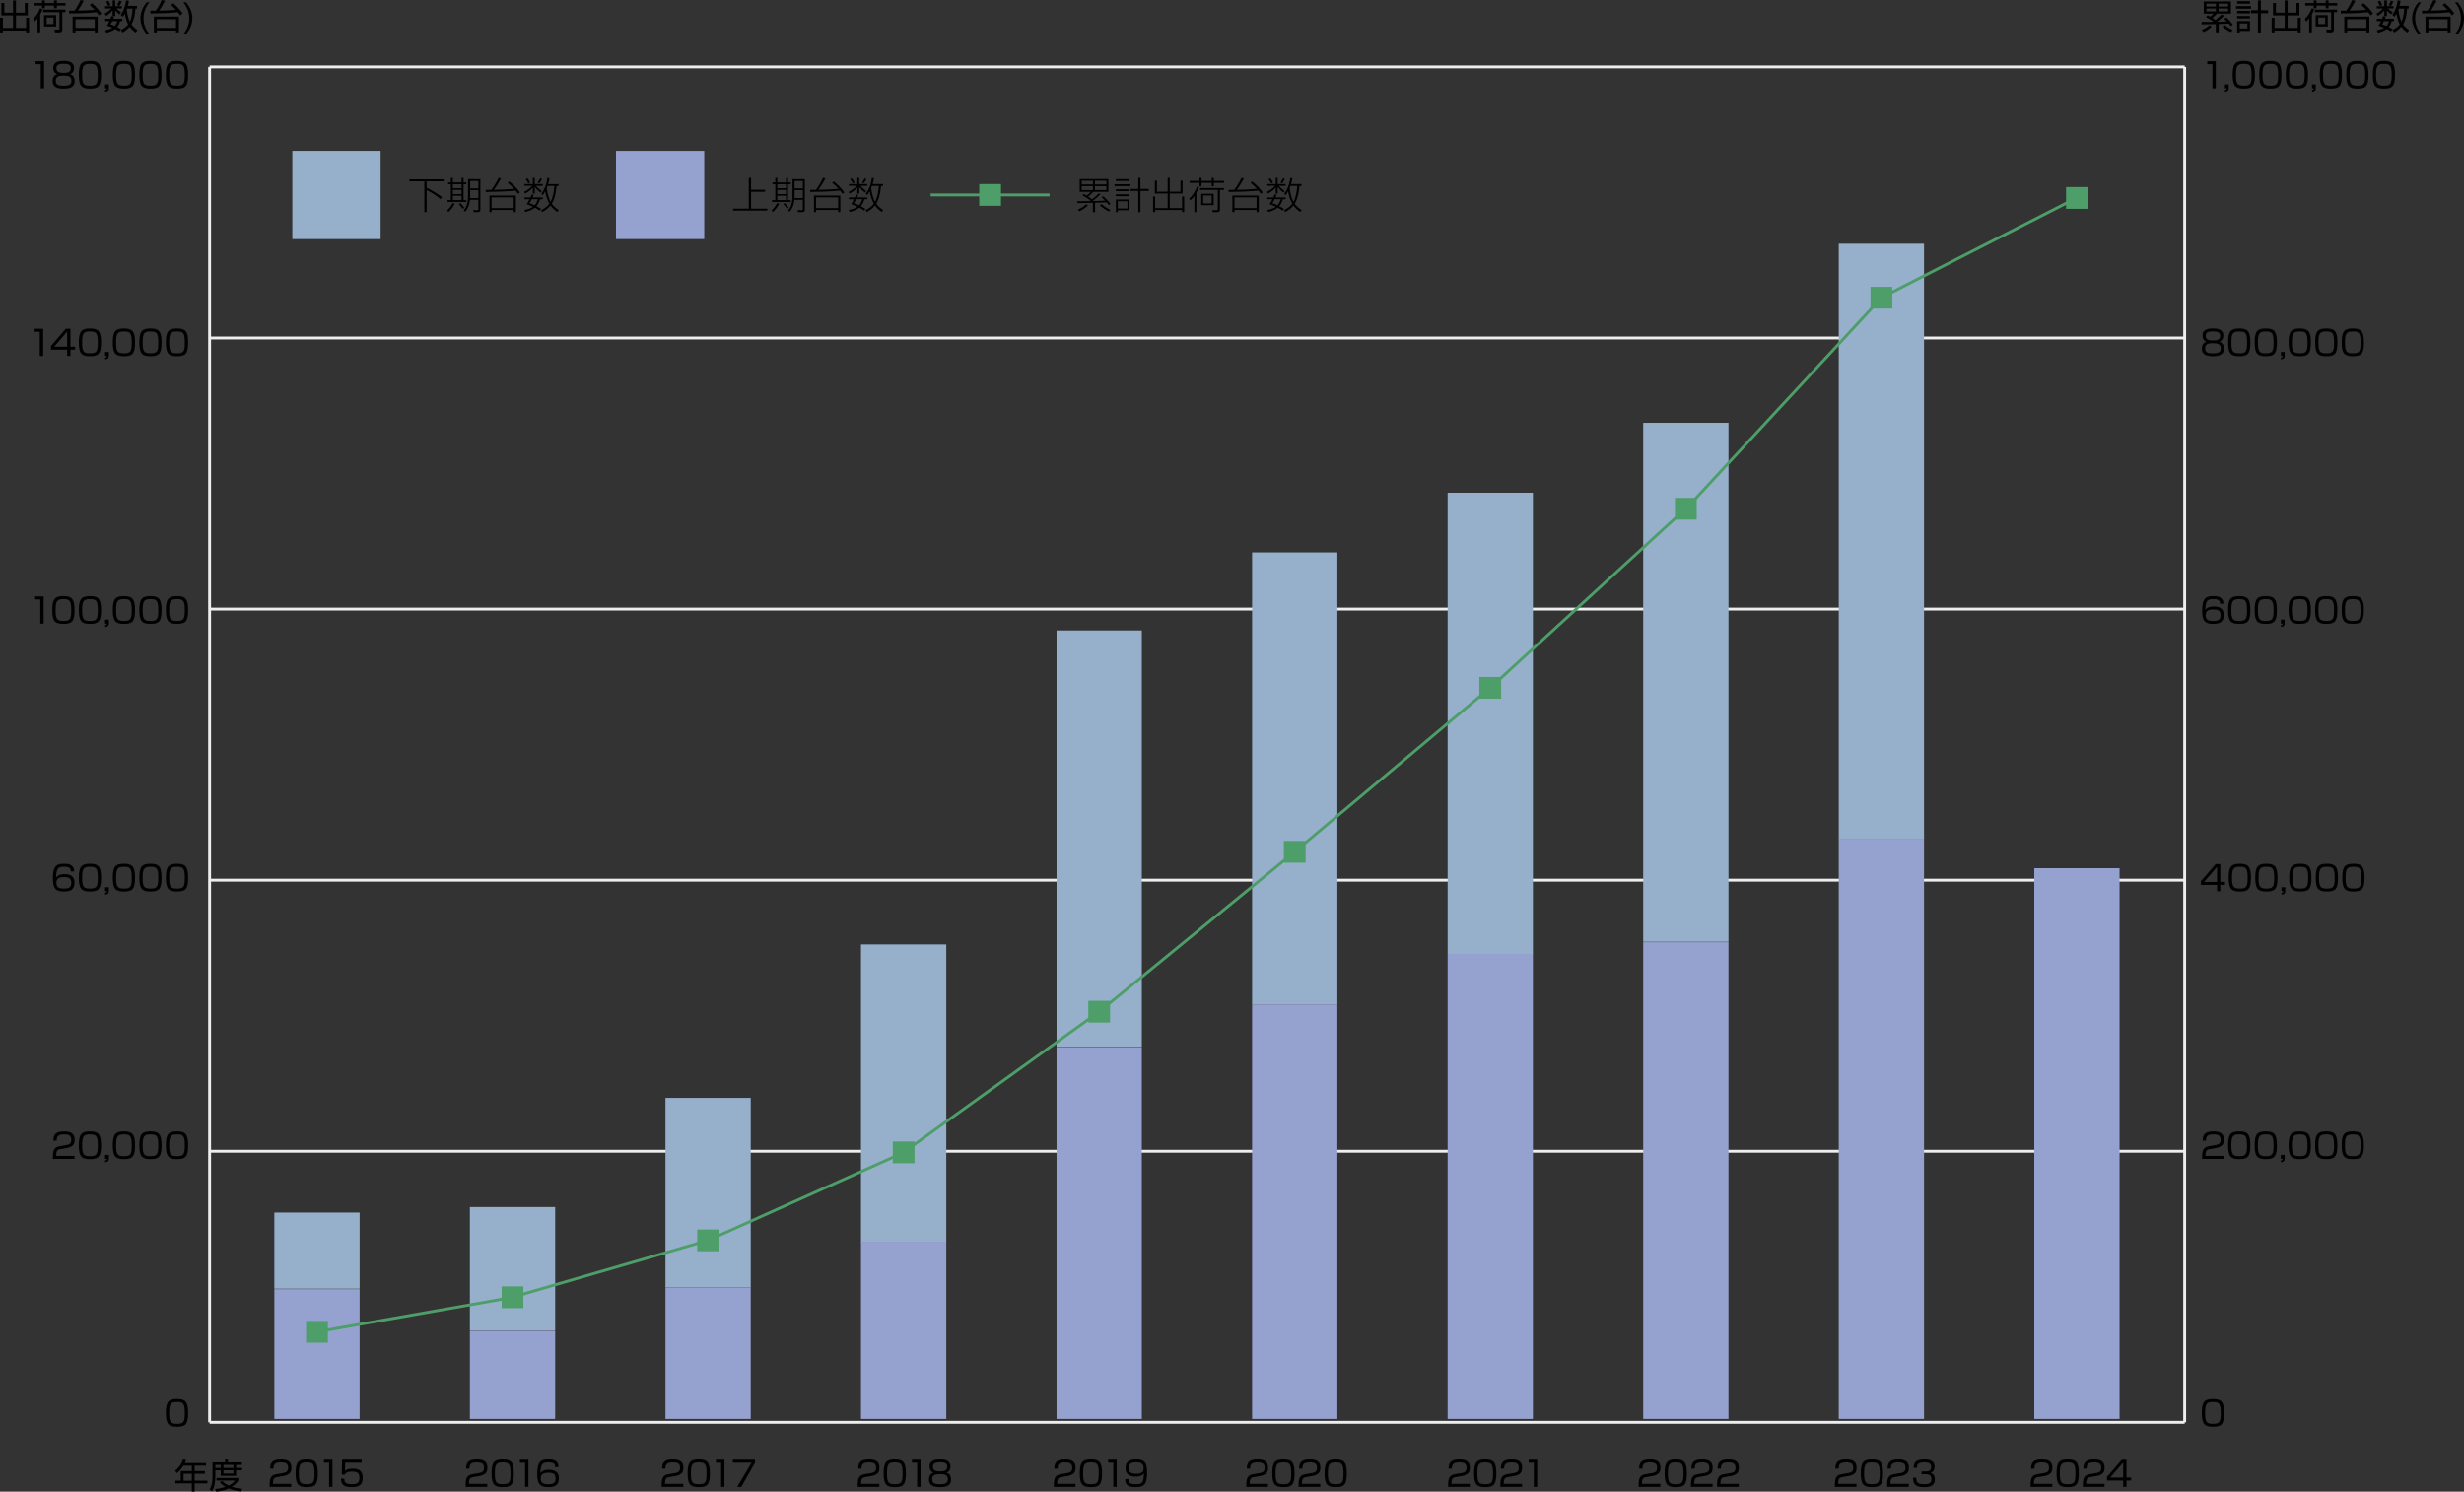 <?xml version="1.0" encoding="UTF-8"?><svg id="_レイヤー_2" xmlns="http://www.w3.org/2000/svg" xmlns:xlink="http://www.w3.org/1999/xlink" viewBox="0 0 856.1 518.35"><rect x="0" y="0" width="856.1" height="518.35" fill="#333333" stroke="none"/><defs><style>.cls-1{fill:none;}.cls-2{fill:#4d9e68;}.cls-3{fill:#95a1ce;}.cls-4{fill:#96b0cc;}.cls-5{fill:#eee;}.cls-6{clip-path:url(#clippath);}</style><clipPath id="clippath"><rect class="cls-1" width="856.1" height="518.35"/></clipPath></defs><g id="_レイヤー_1-2"><rect class="cls-5" x="72.83" y="493.75" width="686.22" height="1"/><rect class="cls-5" x="72.83" y="399.55" width="686.22" height="1"/><rect class="cls-5" x="72.83" y="305.35" width="686.22" height="1"/><rect class="cls-5" x="72.83" y="211.15" width="686.22" height="1"/><rect class="cls-5" x="72.83" y="116.95" width="686.22" height="1"/><rect class="cls-5" x="72.83" y="22.75" width="686.22" height="1"/><polygon points="15.32 21.25 15.32 30.7 14.16 30.7 14.16 22.29 12.36 22.29 12.36 21.25 15.32 21.25"/><g class="cls-6"><path d="M25.96,28.14c0,2.21-1.79,2.65-3.84,2.65-2.23,0-3.85-.54-3.85-2.66,0-.24,0-1.92,1.57-2.38-.96-.33-1.35-1.24-1.35-2.1,0-2.4,2.34-2.51,3.63-2.51s3.62.13,3.62,2.51c0,.86-.4,1.77-1.36,2.1,1.54.44,1.57,2.04,1.57,2.39M24.83,28.02c0-1.42-.97-1.75-2.71-1.75-1.97,0-2.72.44-2.72,1.78,0,1.26.64,1.73,2.72,1.73s2.71-.53,2.71-1.75M19.61,23.74c0,1.52,1.5,1.58,2.58,1.58,1.43,0,2.42-.31,2.42-1.63,0-1.02-.56-1.53-2.49-1.53-2.14,0-2.51.65-2.51,1.58"/><path d="M31.26,21.15c2.89,0,3.86.91,3.86,4.88s-.96,4.76-3.86,4.76-3.87-.89-3.87-4.82,1-4.82,3.87-4.82M28.54,26c0,3.23.53,3.77,2.77,3.77s2.66-.65,2.66-3.73c0-3.36-.56-3.85-2.72-3.85s-2.71.61-2.71,3.81"/><path d="M37.82,29.31v1.4c0,.31-.02,1.08-1.31,1.15v-.6c.55-.05.62-.18.62-.56h-.62v-1.39h1.31Z"/><path d="M43.06,21.15c2.89,0,3.86.91,3.86,4.88s-.96,4.76-3.86,4.76-3.87-.89-3.87-4.82.99-4.82,3.87-4.82M40.34,26c0,3.23.53,3.77,2.77,3.77s2.66-.65,2.66-3.73c0-3.36-.56-3.85-2.72-3.85s-2.71.61-2.71,3.81"/><path d="M52.28,21.15c2.89,0,3.86.91,3.86,4.88s-.96,4.76-3.86,4.76-3.87-.89-3.87-4.82.99-4.82,3.87-4.82M49.56,26c0,3.23.53,3.77,2.77,3.77s2.66-.65,2.66-3.73c0-3.36-.56-3.85-2.72-3.85s-2.71.61-2.71,3.81"/><path d="M61.5,21.15c2.89,0,3.86.91,3.86,4.88s-.96,4.76-3.86,4.76-3.87-.89-3.87-4.82.99-4.82,3.87-4.82M58.78,26c0,3.23.53,3.77,2.77,3.77s2.66-.65,2.66-3.73c0-3.36-.56-3.85-2.72-3.85s-2.71.61-2.71,3.81"/><polygon points="14.99 114.25 14.99 123.7 13.82 123.7 13.82 115.29 12.02 115.29 12.02 114.25 14.99 114.25"/><path d="M24.48,114.25v6.21h1.63v1.03h-1.63v2.21h-1.14v-2.21h-5.62v-1.28l5.16-5.96h1.61ZM23.34,115.23l-4.5,5.23h4.5v-5.23Z"/><path d="M31.26,114.15c2.89,0,3.86.91,3.86,4.88s-.96,4.76-3.86,4.76-3.87-.89-3.87-4.82,1-4.82,3.87-4.82M28.54,119c0,3.23.53,3.77,2.77,3.77s2.66-.65,2.66-3.73c0-3.36-.56-3.85-2.72-3.85s-2.71.61-2.71,3.81"/><path d="M37.82,122.31v1.4c0,.31-.02,1.08-1.31,1.15v-.6c.55-.05.62-.18.62-.56h-.62v-1.39h1.31Z"/><path d="M43.06,114.15c2.89,0,3.86.91,3.86,4.88s-.96,4.76-3.86,4.76-3.87-.89-3.87-4.82.99-4.82,3.87-4.82M40.34,119c0,3.23.53,3.77,2.77,3.77s2.66-.65,2.66-3.73c0-3.36-.56-3.85-2.72-3.85s-2.71.61-2.71,3.81"/><path d="M52.28,114.15c2.89,0,3.86.91,3.86,4.88s-.96,4.76-3.86,4.76-3.87-.89-3.87-4.82.99-4.82,3.87-4.82M49.56,119c0,3.23.53,3.77,2.77,3.77s2.66-.65,2.66-3.73c0-3.36-.56-3.85-2.72-3.85s-2.71.61-2.71,3.81"/><path d="M61.5,114.15c2.89,0,3.86.91,3.86,4.88s-.96,4.76-3.86,4.76-3.87-.89-3.87-4.82.99-4.82,3.87-4.82M58.78,119c0,3.23.53,3.77,2.77,3.77s2.66-.65,2.66-3.73c0-3.36-.56-3.85-2.72-3.85s-2.71.61-2.71,3.81"/><polygon points="15.17 207.25 15.17 216.7 14 216.7 14 208.29 12.21 208.29 12.21 207.25 15.17 207.25"/><path d="M22.04,207.15c2.89,0,3.86.91,3.86,4.88s-.96,4.76-3.86,4.76-3.87-.89-3.87-4.82,1-4.82,3.87-4.82M19.32,212c0,3.23.53,3.77,2.77,3.77s2.66-.65,2.66-3.73c0-3.36-.56-3.85-2.72-3.85s-2.71.61-2.71,3.81"/><path d="M31.26,207.15c2.89,0,3.86.91,3.86,4.88s-.96,4.76-3.86,4.76-3.87-.89-3.87-4.82,1-4.82,3.87-4.82M28.54,212c0,3.23.53,3.77,2.77,3.77s2.66-.65,2.66-3.73c0-3.36-.56-3.85-2.72-3.85s-2.71.61-2.71,3.81"/><path d="M37.82,215.31v1.4c0,.31-.02,1.08-1.31,1.15v-.6c.55-.05.62-.18.62-.56h-.62v-1.39h1.31Z"/><path d="M43.06,207.15c2.89,0,3.86.91,3.86,4.88s-.96,4.76-3.86,4.76-3.87-.89-3.87-4.82.99-4.82,3.87-4.82M40.34,212c0,3.23.53,3.77,2.77,3.77s2.66-.65,2.66-3.73c0-3.36-.56-3.85-2.72-3.85s-2.71.61-2.71,3.81"/><path d="M52.28,207.15c2.89,0,3.86.91,3.86,4.88s-.96,4.76-3.86,4.76-3.87-.89-3.87-4.82.99-4.82,3.87-4.82M49.56,212c0,3.23.53,3.77,2.77,3.77s2.66-.65,2.66-3.73c0-3.36-.56-3.85-2.72-3.85s-2.71.61-2.71,3.81"/><path d="M61.5,207.15c2.89,0,3.86.91,3.86,4.88s-.96,4.76-3.86,4.76-3.87-.89-3.87-4.82.99-4.82,3.87-4.82M58.78,212c0,3.23.53,3.77,2.77,3.77s2.66-.65,2.66-3.73c0-3.36-.56-3.85-2.72-3.85s-2.71.61-2.71,3.81"/><path d="M24.61,302.81c.01-.86-.25-1.63-2.34-1.63-.65,0-1.76.04-2.22.78-.42.68-.55,1.92-.54,2.94.78-1.11,2.33-1.14,2.9-1.14,1.67,0,3.49.44,3.49,2.95,0,2.78-1.98,3.08-3.68,3.08-2.91,0-3.85-1.04-3.85-4.69,0-4.51,1.6-4.95,3.93-4.95.94,0,3.49,0,3.45,2.66h-1.15ZM19.6,306.87c0,1.76,1.49,1.91,2.57,1.91,2.02,0,2.6-.55,2.6-2.08,0-1.75-1.25-1.93-2.59-1.93-2.43,0-2.58,1.21-2.58,2.1"/><path d="M31.26,300.15c2.89,0,3.86.91,3.86,4.88s-.96,4.76-3.86,4.76-3.87-.89-3.87-4.82,1-4.82,3.87-4.82M28.54,305c0,3.23.53,3.77,2.77,3.77s2.66-.65,2.66-3.73c0-3.36-.56-3.85-2.72-3.85s-2.71.61-2.71,3.81"/><path d="M37.82,308.31v1.4c0,.31-.02,1.08-1.31,1.15v-.6c.55-.05.62-.18.62-.56h-.62v-1.39h1.31Z"/><path d="M43.06,300.15c2.89,0,3.86.91,3.86,4.88s-.96,4.76-3.86,4.76-3.87-.89-3.87-4.82.99-4.82,3.87-4.82M40.34,305c0,3.23.53,3.77,2.77,3.77s2.66-.65,2.66-3.73c0-3.36-.56-3.85-2.72-3.85s-2.71.61-2.71,3.81"/><path d="M52.28,300.15c2.89,0,3.86.91,3.86,4.88s-.96,4.76-3.86,4.76-3.87-.89-3.87-4.82.99-4.82,3.87-4.82M49.56,305c0,3.23.53,3.77,2.77,3.77s2.66-.65,2.66-3.73c0-3.36-.56-3.85-2.72-3.85s-2.71.61-2.71,3.81"/><path d="M61.5,300.15c2.89,0,3.86.91,3.86,4.88s-.96,4.76-3.86,4.76-3.87-.89-3.87-4.82.99-4.82,3.87-4.82M58.78,305c0,3.23.53,3.77,2.77,3.77s2.66-.65,2.66-3.73c0-3.36-.56-3.85-2.72-3.85s-2.71.61-2.71,3.81"/><path d="M21.2,399.26c-.9.16-1.66.32-1.66,2.12v.28h6.36v1.04h-7.52v-.68c0-2.57.59-3.42,2.46-3.74l2.16-.37c1.12-.19,1.77-.55,1.77-1.82s-.55-1.89-2.42-1.89c-2.09,0-2.65.58-2.66,2.17h-1.15c.02-2.33,1.06-3.2,3.71-3.2,1.52,0,3.68.17,3.68,2.88,0,.46-.06,1.42-.6,1.92-.44.42-1.16.79-1.99.94l-2.13.37Z"/><path d="M31.26,393.15c2.89,0,3.86.91,3.86,4.88s-.96,4.76-3.86,4.76-3.87-.89-3.87-4.82,1-4.82,3.87-4.82M28.54,398c0,3.23.53,3.77,2.77,3.77s2.66-.65,2.66-3.73c0-3.36-.56-3.85-2.72-3.85s-2.71.61-2.71,3.81"/><path d="M37.82,401.31v1.4c0,.31-.02,1.08-1.31,1.15v-.6c.55-.05.62-.18.62-.56h-.62v-1.39h1.31Z"/><path d="M43.06,393.15c2.89,0,3.86.91,3.86,4.88s-.96,4.76-3.86,4.76-3.87-.89-3.87-4.82.99-4.82,3.87-4.82M40.34,398c0,3.23.53,3.77,2.77,3.77s2.66-.65,2.66-3.73c0-3.36-.56-3.85-2.72-3.85s-2.71.61-2.71,3.81"/><path d="M52.28,393.15c2.89,0,3.86.91,3.86,4.88s-.96,4.76-3.86,4.76-3.87-.89-3.87-4.82.99-4.82,3.87-4.82M49.56,398c0,3.23.53,3.77,2.77,3.77s2.66-.65,2.66-3.73c0-3.36-.56-3.85-2.72-3.85s-2.71.61-2.71,3.81"/><path d="M61.5,393.15c2.89,0,3.86.91,3.86,4.88s-.96,4.76-3.86,4.76-3.87-.89-3.87-4.82.99-4.82,3.87-4.82M58.78,398c0,3.23.53,3.77,2.77,3.77s2.66-.65,2.66-3.73c0-3.36-.56-3.85-2.72-3.85s-2.71.61-2.71,3.81"/><path d="M61.5,486.15c2.89,0,3.86.91,3.86,4.88s-.96,4.76-3.86,4.76-3.87-.89-3.87-4.82.99-4.82,3.87-4.82M58.78,491c0,3.23.53,3.77,2.77,3.77s2.66-.65,2.66-3.73c0-3.36-.56-3.85-2.72-3.85s-2.71.61-2.71,3.81"/><polygon points="769.86 21.25 769.86 30.7 768.7 30.7 768.7 22.29 766.9 22.29 766.9 21.25 769.86 21.25"/><path d="M774.36,29.31v1.4c0,.31-.02,1.08-1.31,1.15v-.6c.55-.05.62-.18.62-.56h-.62v-1.39h1.31Z"/><path d="M779.6,21.15c2.89,0,3.86.91,3.86,4.88s-.96,4.76-3.86,4.76-3.87-.89-3.87-4.82.99-4.82,3.87-4.82M776.88,26c0,3.23.53,3.77,2.77,3.77s2.66-.65,2.66-3.73c0-3.36-.56-3.85-2.72-3.85s-2.71.61-2.71,3.81"/><path d="M788.82,21.15c2.89,0,3.86.91,3.86,4.88s-.96,4.76-3.86,4.76-3.87-.89-3.87-4.82.99-4.82,3.87-4.82M786.1,26c0,3.23.53,3.77,2.77,3.77s2.66-.65,2.66-3.73c0-3.36-.56-3.85-2.72-3.85s-2.71.61-2.71,3.81"/><path d="M798.04,21.15c2.89,0,3.86.91,3.86,4.88s-.96,4.76-3.86,4.76-3.87-.89-3.87-4.82.99-4.82,3.87-4.82M795.32,26c0,3.23.53,3.77,2.77,3.77s2.66-.65,2.66-3.73c0-3.36-.56-3.85-2.72-3.85s-2.71.61-2.71,3.81"/><path d="M804.6,29.31v1.4c0,.31-.02,1.08-1.31,1.15v-.6c.55-.05.62-.18.62-.56h-.62v-1.39h1.31Z"/><path d="M809.84,21.15c2.89,0,3.86.91,3.86,4.88s-.96,4.76-3.86,4.76-3.87-.89-3.87-4.82.99-4.82,3.87-4.82M807.12,26c0,3.23.53,3.77,2.77,3.77s2.66-.65,2.66-3.73c0-3.36-.56-3.85-2.72-3.85s-2.71.61-2.71,3.81"/><path d="M819.06,21.15c2.89,0,3.86.91,3.86,4.88s-.96,4.76-3.86,4.76-3.87-.89-3.87-4.82.99-4.82,3.87-4.82M816.34,26c0,3.23.53,3.77,2.77,3.77s2.66-.65,2.66-3.73c0-3.36-.56-3.85-2.72-3.85s-2.71.61-2.71,3.81"/><path d="M828.28,21.15c2.89,0,3.86.91,3.86,4.88s-.96,4.76-3.86,4.76-3.87-.89-3.87-4.82.99-4.82,3.87-4.82M825.55,26c0,3.23.53,3.77,2.77,3.77s2.66-.65,2.66-3.73c0-3.36-.56-3.85-2.72-3.85s-2.71.61-2.71,3.81"/><path d="M772.71,121.14c0,2.21-1.79,2.65-3.84,2.65-2.23,0-3.85-.54-3.85-2.66,0-.24,0-1.92,1.57-2.38-.96-.33-1.35-1.24-1.35-2.1,0-2.4,2.34-2.51,3.63-2.51s3.62.13,3.62,2.51c0,.86-.4,1.77-1.36,2.1,1.54.44,1.57,2.04,1.57,2.39M771.59,121.02c0-1.42-.97-1.75-2.71-1.75-1.97,0-2.72.44-2.72,1.78,0,1.26.64,1.73,2.72,1.73s2.71-.53,2.71-1.75M766.37,116.74c0,1.52,1.5,1.58,2.58,1.58,1.43,0,2.42-.31,2.42-1.63,0-1.02-.56-1.53-2.49-1.53-2.14,0-2.51.65-2.51,1.58"/><path d="M778.02,114.15c2.89,0,3.86.91,3.86,4.88s-.96,4.76-3.86,4.76-3.87-.89-3.87-4.82.99-4.82,3.87-4.82M775.3,119c0,3.23.53,3.77,2.77,3.77s2.66-.65,2.66-3.73c0-3.36-.56-3.85-2.72-3.85s-2.71.61-2.71,3.81"/><path d="M787.24,114.15c2.89,0,3.86.91,3.86,4.88s-.96,4.76-3.86,4.76-3.87-.89-3.87-4.82.99-4.82,3.87-4.82M784.51,119c0,3.23.53,3.77,2.77,3.77s2.66-.65,2.66-3.73c0-3.36-.56-3.85-2.72-3.85s-2.71.61-2.71,3.81"/><path d="M793.8,122.31v1.4c0,.31-.02,1.08-1.31,1.15v-.6c.55-.05.62-.18.62-.56h-.62v-1.39h1.31Z"/><path d="M799.04,114.15c2.89,0,3.86.91,3.86,4.88s-.96,4.76-3.86,4.76-3.87-.89-3.87-4.82.99-4.82,3.87-4.82M796.31,119c0,3.23.53,3.77,2.77,3.77s2.66-.65,2.66-3.73c0-3.36-.56-3.85-2.72-3.85s-2.71.61-2.71,3.81"/><path d="M808.26,114.15c2.89,0,3.86.91,3.86,4.88s-.96,4.76-3.86,4.76-3.87-.89-3.87-4.82.99-4.82,3.87-4.82M805.53,119c0,3.23.53,3.77,2.77,3.77s2.66-.65,2.66-3.73c0-3.36-.56-3.85-2.72-3.85s-2.71.61-2.71,3.81"/><path d="M817.48,114.15c2.89,0,3.86.91,3.86,4.88s-.96,4.76-3.86,4.76-3.87-.89-3.87-4.82.99-4.82,3.87-4.82M814.75,119c0,3.23.53,3.77,2.77,3.77s2.66-.65,2.66-3.73c0-3.36-.56-3.85-2.72-3.85s-2.71.61-2.71,3.81"/><path d="M771.36,209.81c.01-.86-.25-1.63-2.34-1.63-.65,0-1.76.04-2.22.78-.42.68-.55,1.92-.54,2.94.78-1.11,2.33-1.14,2.9-1.14,1.67,0,3.49.44,3.49,2.95,0,2.78-1.98,3.08-3.68,3.08-2.91,0-3.85-1.04-3.85-4.69,0-4.51,1.6-4.95,3.93-4.95.94,0,3.49,0,3.45,2.66h-1.15ZM766.34,213.87c0,1.76,1.49,1.91,2.57,1.91,2.02,0,2.6-.55,2.6-2.08,0-1.75-1.25-1.93-2.59-1.93-2.43,0-2.58,1.21-2.58,2.1"/><path d="M778.01,207.15c2.89,0,3.86.91,3.86,4.88s-.96,4.76-3.86,4.76-3.87-.89-3.87-4.82.99-4.82,3.87-4.82M775.28,212c0,3.23.53,3.77,2.77,3.77s2.66-.65,2.66-3.73c0-3.36-.56-3.85-2.72-3.85s-2.71.61-2.71,3.81"/><path d="M787.23,207.15c2.89,0,3.86.91,3.86,4.88s-.96,4.76-3.86,4.76-3.87-.89-3.87-4.82.99-4.82,3.87-4.82M784.5,212c0,3.23.53,3.77,2.77,3.77s2.66-.65,2.66-3.73c0-3.36-.56-3.85-2.72-3.85s-2.71.61-2.71,3.81"/><path d="M793.78,215.31v1.4c0,.31-.02,1.08-1.31,1.15v-.6c.55-.05.62-.18.62-.56h-.62v-1.39h1.31Z"/><path d="M799.03,207.15c2.89,0,3.86.91,3.86,4.88s-.96,4.76-3.86,4.76-3.87-.89-3.87-4.82.99-4.82,3.87-4.82M796.3,212c0,3.23.53,3.77,2.77,3.77s2.66-.65,2.66-3.73c0-3.36-.56-3.85-2.72-3.85s-2.71.61-2.71,3.81"/><path d="M808.24,207.15c2.89,0,3.86.91,3.86,4.88s-.96,4.76-3.86,4.76-3.87-.89-3.87-4.82.99-4.82,3.87-4.82M805.52,212c0,3.23.53,3.77,2.77,3.77s2.66-.65,2.66-3.73c0-3.36-.56-3.85-2.72-3.85s-2.71.61-2.71,3.81"/><path d="M817.46,207.15c2.89,0,3.86.91,3.86,4.88s-.96,4.76-3.86,4.76-3.87-.89-3.87-4.82.99-4.82,3.87-4.82M814.74,212c0,3.23.53,3.77,2.77,3.77s2.66-.65,2.66-3.73c0-3.36-.56-3.85-2.72-3.85s-2.71.61-2.71,3.81"/><path d="M771.44,300.25v6.21h1.63v1.03h-1.63v2.21h-1.14v-2.21h-5.62v-1.28l5.16-5.96h1.61ZM770.3,301.23l-4.5,5.23h4.5v-5.23Z"/><path d="M778.22,300.15c2.89,0,3.86.91,3.86,4.88s-.96,4.76-3.86,4.76-3.87-.89-3.87-4.82.99-4.82,3.87-4.82M775.5,305c0,3.23.53,3.77,2.77,3.77s2.66-.65,2.66-3.73c0-3.36-.56-3.85-2.72-3.85s-2.71.61-2.71,3.81"/><path d="M787.44,300.15c2.89,0,3.86.91,3.86,4.88s-.96,4.76-3.86,4.76-3.87-.89-3.87-4.82.99-4.82,3.87-4.82M784.72,305c0,3.23.53,3.77,2.77,3.77s2.66-.65,2.66-3.73c0-3.36-.56-3.85-2.72-3.85s-2.71.61-2.71,3.81"/><path d="M794,308.31v1.4c0,.31-.02,1.08-1.31,1.15v-.6c.55-.05.62-.18.62-.56h-.62v-1.39h1.31Z"/><path d="M799.24,300.15c2.89,0,3.86.91,3.86,4.88s-.96,4.76-3.86,4.76-3.87-.89-3.87-4.82.99-4.82,3.87-4.82M796.52,305c0,3.23.53,3.77,2.77,3.77s2.66-.65,2.66-3.73c0-3.36-.56-3.85-2.72-3.85s-2.71.61-2.71,3.81"/><path d="M808.46,300.15c2.89,0,3.86.91,3.86,4.88s-.96,4.76-3.86,4.76-3.87-.89-3.87-4.82.99-4.82,3.87-4.82M805.74,305c0,3.23.53,3.77,2.77,3.77s2.66-.65,2.66-3.73c0-3.36-.56-3.85-2.72-3.85s-2.71.61-2.71,3.81"/><path d="M817.68,300.15c2.89,0,3.86.91,3.86,4.88s-.96,4.76-3.86,4.76-3.87-.89-3.87-4.82.99-4.82,3.87-4.82M814.96,305c0,3.23.53,3.77,2.77,3.77s2.66-.65,2.66-3.73c0-3.36-.56-3.85-2.72-3.85s-2.71.61-2.71,3.81"/><path d="M767.94,399.26c-.9.16-1.66.32-1.66,2.12v.28h6.36v1.04h-7.52v-.68c0-2.57.59-3.42,2.46-3.74l2.16-.37c1.11-.19,1.78-.55,1.78-1.82s-.55-1.89-2.42-1.89c-2.09,0-2.65.58-2.66,2.17h-1.15c.02-2.33,1.06-3.2,3.71-3.2,1.52,0,3.68.17,3.68,2.88,0,.46-.06,1.42-.6,1.92-.44.42-1.16.79-1.99.94l-2.13.37Z"/><path d="M778.01,393.15c2.89,0,3.86.91,3.86,4.88s-.96,4.76-3.86,4.76-3.87-.89-3.87-4.82.99-4.82,3.87-4.82M775.28,398c0,3.23.53,3.77,2.77,3.77s2.66-.65,2.66-3.73c0-3.36-.56-3.85-2.72-3.85s-2.71.61-2.71,3.81"/><path d="M787.23,393.15c2.89,0,3.86.91,3.86,4.88s-.96,4.76-3.86,4.76-3.87-.89-3.87-4.82.99-4.82,3.87-4.82M784.5,398c0,3.23.53,3.77,2.77,3.77s2.66-.65,2.66-3.73c0-3.36-.56-3.85-2.72-3.85s-2.71.61-2.71,3.81"/><path d="M793.78,401.31v1.4c0,.31-.02,1.08-1.31,1.15v-.6c.55-.05.62-.18.62-.56h-.62v-1.39h1.31Z"/><path d="M799.03,393.15c2.89,0,3.86.91,3.86,4.88s-.96,4.76-3.86,4.76-3.87-.89-3.87-4.82.99-4.82,3.87-4.82M796.3,398c0,3.23.53,3.77,2.77,3.77s2.66-.65,2.66-3.73c0-3.36-.56-3.85-2.72-3.85s-2.71.61-2.71,3.81"/><path d="M808.24,393.15c2.89,0,3.86.91,3.86,4.88s-.96,4.76-3.86,4.76-3.87-.89-3.87-4.82.99-4.82,3.87-4.82M805.52,398c0,3.23.53,3.77,2.77,3.77s2.66-.65,2.66-3.73c0-3.36-.56-3.85-2.72-3.85s-2.71.61-2.71,3.81"/><path d="M817.46,393.15c2.89,0,3.86.91,3.86,4.88s-.96,4.76-3.86,4.76-3.87-.89-3.87-4.82.99-4.82,3.87-4.82M814.74,398c0,3.23.53,3.77,2.77,3.77s2.66-.65,2.66-3.73c0-3.36-.56-3.85-2.72-3.85s-2.71.61-2.71,3.81"/><path d="M768.88,486.15c2.89,0,3.86.91,3.86,4.88s-.96,4.76-3.86,4.76-3.87-.89-3.87-4.82.99-4.82,3.87-4.82M766.15,491c0,3.23.53,3.77,2.77,3.77s2.66-.65,2.66-3.73c0-3.36-.56-3.85-2.72-3.85s-2.71.61-2.71,3.81"/><path d="M154.17,62.33v.69h-5.95v2.24c1.51.66,3.87,2.12,5.36,3.24l-.49.75c-1.35-1.22-3.47-2.56-4.86-3.21v7.68h-.79v-10.7h-5.16v-.69h11.91Z"/><path d="M155.34,73.16c.7-.68,1.4-1.46,2-2.67l.6.35c-.52,1.07-1.16,1.92-2.11,2.83l-.49-.52ZM157.34,61.81v1.59h3.03v-1.59h.69v1.59h.96v.62h-.96v5.53h.96v.62h-6.53v-.62h1.16v-5.53h-.96v-.62h.96v-1.59h.69ZM160.37,64.02h-3.03v1.4h3.03v-1.4ZM160.37,66.01h-3.03v1.44h3.03v-1.44ZM160.37,68.02h-3.03v1.52h3.03v-1.52ZM160.77,72.6c-.38-.58-.73-1.04-1.33-1.65l.51-.4c.46.46.87.92,1.33,1.6l-.51.46ZM163.29,69.46c-.15,1.52-.66,3.08-1.69,4.13l-.51-.47c.43-.49,1.53-1.74,1.53-5.01v-5.86h4.28v10.63c0,.55-.16.83-.93.83h-1.39l-.18-.73,1.48.08c.25.01.32-.01.32-.38v-3.24h-2.91ZM166.21,66.1h-2.86v1.86c0,.27,0,.51-.01.87h2.87v-2.73ZM166.21,62.89h-2.86v2.59h2.86v-2.59Z"/><path d="M176.96,63.05c1.7,1.39,2.46,2.22,3.67,3.8l-.65.51c-.46-.67-.68-.93-.83-1.13-2.48.31-8.1.48-10.35.48l-.08-.71c.05,0,1.83-.01,2.01-.01.74-.94,1.95-2.95,2.48-4.17l.86.17c-.77,1.52-1.95,3.27-2.47,3.99,2.34-.03,4.68-.13,7.01-.35-.68-.77-1.43-1.44-2.21-2.09l.56-.47ZM179.23,73.72h-.75v-.75h-7.68v.75h-.73v-5.75h9.17v5.75ZM178.48,68.61h-7.68v3.72h7.68v-3.72Z"/><path d="M182.2,64.58v-.61h2.94v-2.16h.66v2.16h2.77v.61h-2.35c.13.16.92,1.1,2.01,1.82l-.44.53c-.95-.7-1.69-1.57-1.99-1.98v2.35h-.66v-2.14c-.44.55-1.04,1.18-2.68,2.14l-.35-.61c1.57-.74,2.56-1.83,2.83-2.12h-2.74ZM185.42,67.73c-.18.47-.26.65-.36.9h3.51v.6h-.96c-.12.4-.45,1.57-1.23,2.42.51.27,1.07.61,1.6.94l-.44.61c-.46-.32-.96-.65-1.7-1.03-.95.79-2.13,1.22-3.34,1.49l-.3-.68c1.51-.27,2.43-.71,3-1.14-1.01-.47-1.78-.74-2.2-.9.22-.31.44-.64,1-1.71h-1.79v-.6h2.08c.24-.48.35-.78.44-1.05l.7.16ZM183.59,63.76c-.31-.62-.47-.86-.92-1.47l.51-.38c.27.3.71.87,1.01,1.51l-.6.34ZM184.77,69.22c-.23.48-.49.92-.82,1.38.43.14.91.31,1.81.74.69-.73,1.01-1.76,1.13-2.12h-2.12ZM186.8,63.38c.32-.4.56-.75.93-1.47l.59.39c-.61,1.01-.82,1.23-.99,1.43l-.53-.35ZM194.1,63.97v.65h-.73c-.05.66-.32,4.14-1.65,6.2.78,1.07,1.69,1.72,2.38,2.16l-.4.7c-1.29-.83-1.95-1.61-2.42-2.27-1.01,1.25-2.18,1.9-2.9,2.26l-.37-.65c.75-.35,1.89-.95,2.87-2.22-.65-1.13-1.16-2.67-1.46-4.3-.36.7-.64,1.04-.87,1.33l-.47-.53c1.33-1.62,1.87-3.7,2.12-5.5l.73.17c-.1.61-.23,1.22-.48,2.02h3.64ZM190.24,64.62c-.13.36-.18.52-.29.76.29,2.37.92,4.03,1.34,4.78.82-1.46,1.2-3.67,1.33-5.54h-2.38Z"/><rect class="cls-5" x="758.55" y="23.25" width="1" height="471"/><rect class="cls-5" x="72.33" y="23.25" width="1" height="471"/><rect class="cls-4" x="95.32" y="421.36" width="29.63" height="26.47"/><rect class="cls-3" x="95.32" y="447.96" width="29.63" height="45.12"/><rect class="cls-2" x="106.36" y="459.01" width="7.56" height="7.56"/><rect class="cls-4" x="163.26" y="419.44" width="29.63" height="42.91"/><rect class="cls-3" x="163.26" y="462.43" width="29.63" height="30.65"/><rect class="cls-2" x="174.3" y="447.01" width="7.56" height="7.56"/><rect class="cls-4" x="231.21" y="381.51" width="29.63" height="65.9"/><rect class="cls-3" x="231.21" y="447.41" width="29.63" height="45.67"/><rect class="cls-2" x="242.24" y="427.24" width="7.56" height="7.56"/><rect class="cls-4" x="299.15" y="328.18" width="29.63" height="103.5"/><rect class="cls-3" x="299.15" y="431.49" width="29.63" height="61.59"/><rect class="cls-2" x="310.19" y="396.66" width="7.56" height="7.56"/><rect class="cls-4" x="367.09" y="219.07" width="29.63" height="144.62"/><rect class="cls-3" x="367.09" y="363.82" width="29.63" height="129.26"/><rect class="cls-2" x="378.13" y="347.77" width="7.56" height="7.56"/><rect class="cls-4" x="435.03" y="191.96" width="29.63" height="157.13"/><rect class="cls-3" x="435.03" y="349.04" width="29.63" height="144.04"/><rect class="cls-2" x="446.07" y="292.22" width="7.56" height="7.56"/><rect class="cls-4" x="502.97" y="171.22" width="29.63" height="160.33"/><rect class="cls-3" x="502.97" y="331.42" width="29.63" height="161.66"/><rect class="cls-2" x="514.01" y="235.24" width="7.56" height="7.56"/><rect class="cls-4" x="570.92" y="146.92" width="29.63" height="180.36"/><rect class="cls-3" x="570.92" y="327.4" width="29.63" height="165.68"/><rect class="cls-2" x="581.95" y="173.01" width="7.56" height="7.56"/><rect class="cls-4" x="638.86" y="84.7" width="29.63" height="206.99"/><rect class="cls-3" x="638.86" y="291.54" width="29.63" height="201.54"/><rect class="cls-2" x="649.9" y="99.68" width="7.56" height="7.56"/><rect class="cls-3" x="706.8" y="301.69" width="29.63" height="191.39"/><rect class="cls-2" x="717.84" y="65.01" width="7.56" height="7.56"/><rect class="cls-2" x="109.61" y="456.29" width="68.99" height="1" transform="translate(-77.24 32.02) rotate(-10.01)"/><rect class="cls-2" x="176.67" y="440.4" width="70.76" height="1" transform="translate(-114.63 76.7) rotate(-16.21)"/><rect class="cls-2" x="242.74" y="415.23" width="74.5" height="1" transform="translate(-145.87 151.4) rotate(-24.21)"/><rect class="cls-2" x="306.08" y="375.49" width="83.7" height="1" transform="translate(-154.04 273.75) rotate(-35.71)"/><rect class="cls-2" x="372" y="323.27" width="87.76" height="1" transform="translate(-111.02 336.54) rotate(-39.29)"/><rect class="cls-2" x="439.48" y="267" width="88.67" height="1" transform="translate(-58.75 373.64) rotate(-40.01)"/><rect class="cls-2" x="505.7" y="207.4" width="92.13" height="1" transform="translate(4.53 427.45) rotate(-42.51)"/><rect class="cls-2" x="569.72" y="139.63" width="99.97" height="1" transform="translate(95.93 499.75) rotate(-47.21)"/><rect class="cls-2" x="649.51" y="85.63" width="76.28" height="1" transform="translate(36.12 322.32) rotate(-27.07)"/><rect class="cls-4" x="101.57" y="52.42" width="30.67" height="30.67"/><rect class="cls-3" x="214.02" y="52.42" width="30.67" height="30.67"/><rect class="cls-2" x="323.34" y="67.25" width="41.33" height="1"/><rect class="cls-2" x="340.23" y="63.97" width="7.56" height="7.56"/><path d="M382.34,67.52c-1.22,1.22-2.48,2.17-2.76,2.38,1.16-.04,1.73-.06,4.42-.15-.53-.55-.9-.86-1.21-1.13l.47-.45c1.17,1,1.78,1.68,2.56,2.64l-.52.47c-.34-.47-.53-.69-.78-.96l-4.04.13v3.29h-.77v-3.26c-2.35.09-4.16.08-5.39.07l-.05-.6c.69,0,3.7-.03,4.33-.03.09-.05.14-.09.31-.23-.45-.35-1.35-.96-2.83-1.81l.44-.47c.31.16.58.31,1.03.58.1-.08.92-.7,1.47-1.33h-3.89v-4.42h9.97v4.42h-5.24c-.17.17-.25.25-1.01,1-.25.25-.57.51-.78.65.48.3.92.62,1.37.98,1.17-.98,1.73-1.44,2.37-2.11l.55.35ZM374.5,72.86c1.96-.89,2.59-1.57,2.9-1.91l.56.43c-.87.96-2.16,1.69-3,2.04l-.45-.56ZM379.74,62.81h-3.91v1.29h3.91v-1.29ZM379.74,64.7h-3.91v1.36h3.91v-1.36ZM384.41,62.81h-3.98v1.29h3.98v-1.29ZM384.41,64.7h-3.98v1.36h3.98v-1.36ZM382.68,70.91c.79.69,2.17,1.61,3.13,2.05l-.46.57c-.86-.39-2.29-1.35-3.18-2.13l.51-.49Z"/><path d="M392.79,64.68h-5.54v-.64h5.54v.64ZM392.38,62.89h-4.68v-.64h4.68v.64ZM392.38,66.43h-4.68v-.64h4.68v.64ZM392.38,68.18h-4.68v-.64h4.68v.64ZM392.38,69.33v3.73h-3.99v.66h-.69v-4.39h4.68ZM391.71,69.94h-3.32v2.51h3.32v-2.51ZM392.79,66.36v-.7h2.7v-3.86h.75v3.86h2.9v.7h-2.9v7.36h-.75v-7.36h-2.7Z"/><polygon points="401.98 62.79 401.98 66.62 405.7 66.62 405.7 61.8 406.42 61.8 406.42 66.62 410.15 66.62 410.15 62.79 410.88 62.79 410.88 67.25 406.42 67.25 406.42 72.33 410.71 72.33 410.71 68.29 411.44 68.29 411.44 73.72 410.71 73.72 410.71 72.97 401.35 72.97 401.35 73.72 400.62 73.72 400.62 68.29 401.35 68.29 401.35 72.33 405.7 72.33 405.7 67.25 401.24 67.25 401.24 62.79 401.98 62.79"/><path d="M413.19,69c.73-.64,1.72-1.65,2.78-4.26l.64.32c-.18.44-.4.96-.93,1.89v6.76h-.69v-5.68c-.7.99-1.18,1.4-1.42,1.6l-.38-.62ZM416.75,62.88v-1.07h.71v1.07h3.55v-1.07h.71v1.07h3.55v.65h-3.55v1.21h-.71v-1.21h-3.55v1.21h-.71v-1.21h-3.41v-.65h3.41ZM425.28,66h-1.44v6.77c0,.51-.05.94-.95.94h-1.55l-.17-.7,1.53.04c.42.01.42-.05.42-.45v-6.59h-6.16v-.65h8.32v.65ZM421.67,71.3h-4.3v-3.96h4.3v3.96ZM420.99,67.95h-2.95v2.76h2.95v-2.76Z"/><path d="M435.07,63.05c1.7,1.39,2.46,2.22,3.67,3.8l-.65.51c-.45-.68-.68-.94-.83-1.13-2.48.31-8.1.48-10.35.48l-.08-.71c.05,0,1.83-.01,2.02-.01.74-.94,1.95-2.95,2.48-4.17l.86.17c-.77,1.52-1.95,3.28-2.47,3.99,2.34-.03,4.68-.13,7.01-.35-.68-.77-1.43-1.44-2.21-2.09l.56-.47ZM437.35,73.72h-.76v-.75h-7.68v.75h-.73v-5.75h9.17v5.75ZM436.59,68.61h-7.68v3.72h7.68v-3.72Z"/><path d="M440.31,64.58v-.61h2.94v-2.16h.66v2.16h2.77v.61h-2.35c.13.15.92,1.1,2.01,1.82l-.44.53c-.95-.7-1.69-1.57-1.99-1.98v2.35h-.66v-2.14c-.44.55-1.04,1.18-2.68,2.14l-.35-.61c1.57-.74,2.56-1.83,2.83-2.12h-2.74ZM443.53,67.73c-.18.47-.26.65-.36.9h3.51v.6h-.96c-.12.4-.45,1.57-1.23,2.42.51.27,1.07.61,1.6.94l-.44.61c-.45-.33-.96-.65-1.7-1.03-.95.79-2.13,1.22-3.34,1.49l-.3-.68c1.51-.27,2.43-.71,3-1.14-1.01-.47-1.78-.74-2.2-.9.22-.31.44-.64,1-1.72h-1.79v-.6h2.08c.24-.48.35-.78.44-1.05l.7.15ZM441.7,63.76c-.31-.62-.47-.86-.92-1.47l.51-.38c.27.3.71.87,1.01,1.51l-.6.34ZM442.88,69.22c-.23.48-.49.92-.82,1.38.43.14.91.31,1.81.74.69-.73,1.01-1.76,1.13-2.12h-2.12ZM444.91,63.38c.32-.4.56-.75.93-1.47l.58.39c-.61,1.01-.82,1.24-.99,1.43l-.53-.35ZM452.22,63.97v.65h-.73c-.05.66-.33,4.13-1.65,6.2.78,1.07,1.69,1.72,2.38,2.16l-.4.7c-1.29-.83-1.95-1.61-2.42-2.27-1.01,1.25-2.18,1.9-2.9,2.26l-.37-.65c.75-.35,1.89-.95,2.87-2.22-.65-1.13-1.16-2.67-1.46-4.3-.36.7-.64,1.04-.87,1.33l-.47-.53c1.33-1.62,1.87-3.7,2.12-5.5l.73.17c-.1.61-.23,1.22-.48,2.01h3.64ZM448.36,64.62c-.13.36-.18.52-.29.75.29,2.37.92,4.03,1.34,4.78.82-1.46,1.2-3.67,1.33-5.54h-2.38Z"/><polygon points="260.96 65.95 265.82 65.95 265.82 66.65 260.96 66.65 260.96 72.51 266.6 72.51 266.6 73.19 254.72 73.19 254.72 72.51 260.16 72.51 260.16 61.81 260.96 61.81 260.96 65.95"/><path d="M268.07,73.16c.7-.68,1.4-1.46,2-2.67l.6.35c-.52,1.07-1.16,1.92-2.11,2.83l-.49-.52ZM270.07,61.81v1.59h3.03v-1.59h.69v1.59h.96v.62h-.96v5.53h.96v.62h-6.53v-.62h1.16v-5.53h-.96v-.62h.96v-1.59h.69ZM273.1,64.02h-3.03v1.4h3.03v-1.4ZM273.1,66.01h-3.03v1.44h3.03v-1.44ZM273.1,68.02h-3.03v1.52h3.03v-1.52ZM273.5,72.6c-.38-.58-.73-1.04-1.33-1.65l.51-.4c.45.46.87.92,1.33,1.6l-.51.45ZM276.02,69.46c-.16,1.52-.66,3.08-1.69,4.13l-.51-.47c.43-.49,1.53-1.74,1.53-5.01v-5.86h4.28v10.63c0,.55-.16.83-.94.83h-1.39l-.18-.73,1.48.08c.25.01.33-.01.33-.38v-3.24h-2.91ZM278.94,66.1h-2.86v1.86c0,.27,0,.51-.01.87h2.87v-2.73ZM278.94,62.89h-2.86v2.59h2.86v-2.59Z"/><path d="M289.69,63.05c1.7,1.39,2.46,2.22,3.67,3.8l-.65.51c-.46-.67-.68-.93-.83-1.13-2.48.31-8.1.48-10.35.48l-.08-.72c.05,0,1.83-.01,2.02-.01.74-.93,1.95-2.95,2.48-4.17l.86.17c-.77,1.52-1.95,3.28-2.47,3.99,2.34-.03,4.68-.13,7.01-.35-.68-.77-1.43-1.44-2.21-2.09l.56-.47ZM291.96,73.72h-.75v-.75h-7.68v.75h-.73v-5.75h9.17v5.75ZM291.21,68.61h-7.68v3.72h7.68v-3.72Z"/><path d="M294.93,64.58v-.61h2.94v-2.16h.66v2.16h2.77v.61h-2.35c.13.15.92,1.1,2.02,1.82l-.44.53c-.95-.7-1.69-1.57-1.99-1.98v2.35h-.66v-2.14c-.44.55-1.04,1.18-2.68,2.14l-.35-.61c1.57-.74,2.56-1.83,2.83-2.12h-2.74ZM298.15,67.73c-.18.47-.26.65-.36.9h3.51v.6h-.96c-.12.4-.46,1.57-1.24,2.42.51.27,1.07.61,1.6.94l-.44.61c-.46-.33-.96-.65-1.7-1.03-.95.79-2.13,1.22-3.34,1.49l-.3-.68c1.51-.27,2.43-.71,3-1.14-1.01-.47-1.78-.74-2.2-.9.22-.31.44-.64,1-1.71h-1.79v-.6h2.08c.23-.48.35-.78.44-1.05l.7.15ZM296.32,63.76c-.31-.62-.47-.86-.92-1.47l.51-.38c.27.3.71.87,1.01,1.51l-.6.34ZM297.5,69.22c-.23.48-.49.92-.82,1.38.43.14.91.31,1.81.74.69-.73,1.01-1.76,1.13-2.12h-2.12ZM299.53,63.38c.32-.4.56-.75.94-1.47l.58.39c-.61,1.01-.82,1.24-.99,1.43l-.53-.35ZM306.83,63.97v.65h-.73c-.05.66-.33,4.13-1.65,6.2.78,1.07,1.69,1.72,2.38,2.16l-.4.7c-1.29-.83-1.95-1.61-2.42-2.27-1.01,1.25-2.18,1.9-2.9,2.26l-.36-.65c.75-.35,1.89-.95,2.87-2.22-.65-1.13-1.16-2.67-1.46-4.3-.36.7-.64,1.04-.87,1.33l-.47-.53c1.33-1.62,1.87-3.7,2.12-5.5l.73.17c-.1.61-.23,1.22-.48,2.01h3.64ZM302.97,64.62c-.13.36-.18.52-.29.75.29,2.37.92,4.03,1.34,4.78.82-1.46,1.2-3.67,1.33-5.54h-2.38Z"/><polygon points="1.5 1.02 1.5 4.4 4.53 4.4 4.53 .16 5.55 .16 5.55 4.4 8.62 4.4 8.62 1.02 9.64 1.02 9.64 5.35 5.55 5.35 5.55 9.69 9.08 9.69 9.08 6.17 10.1 6.17 10.1 11.26 9.08 11.26 9.08 10.61 1.01 10.61 1.01 11.26 0 11.26 0 6.17 1.01 6.17 1.01 9.69 4.53 9.69 4.53 5.35 .48 5.35 .48 1.02 1.5 1.02"/><path d="M11.51,6.54c1.38-1.24,2.05-2.65,2.41-3.7l.89.37c-.17.46-.4,1.01-.83,1.76v6.27h-.95v-4.84c-.47.59-.78.86-1.04,1.09l-.48-.96ZM14.61,1.04V.14h.98v.9h3.19V.14h.98v.9h3v.91h-3v.92h-.98v-.92h-3.19v.92h-.98v-.92h-2.94v-.91h2.94ZM22.76,4.22h-1.12v6.01c0,.53-.15,1.02-1.07,1.02h-1.43l-.2-.97h1.34c.3.01.38-.05.38-.41v-5.65h-5.64v-.89h7.72v.89ZM19.5,9.2h-4.2v-3.96h4.2v3.96ZM18.59,6.1h-2.39v2.26h2.39v-2.26Z"/><path d="M31.95,1.1c1.73,1.42,2.96,3.13,3.29,3.59l-.88.65c-.2-.31-.42-.62-.79-1.09-2.53.31-6.93.41-9.5.41l-.11-.95c.07,0,1.76-.02,1.97-.02.08-.13,1.39-2.03,2.04-3.68l1.13.24c-.62,1.25-1.55,2.73-2.03,3.43.29,0,1.62-.02,1.88-.04.66-.01,3.38-.18,3.92-.22-.95-1.03-1.37-1.38-1.7-1.67l.78-.65ZM33.94,11.26h-1.02v-.67h-6.69v.67h-1v-5.51h8.71v5.51ZM32.92,6.66h-6.69v3.02h6.69v-3.02Z"/><path d="M36.52,2.94v-.8h2.63V.14h.89v1.99h2.29v.8h-1.91c.53.55.96.86,1.65,1.32l-.59.73c-.64-.5-.96-.82-1.45-1.4v1.98h-.89v-2.01c-.8.96-1.46,1.46-2.21,1.94l-.6-.74c1.15-.56,2.07-1.45,2.38-1.81h-2.19ZM39.61,5.8c-.14.41-.19.53-.26.71h3.13v.83h-.74c-.12.4-.4,1.28-1.03,2.05.49.25,1.14.59,1.3.67l-.53.83c-.36-.22-.64-.39-1.46-.83-.89.68-1.98,1.04-3.07,1.32l-.42-.88c.41-.07,1.62-.28,2.58-.88-1.16-.48-1.61-.61-1.98-.72.28-.4.52-.74.89-1.57h-1.49v-.83h1.85c.17-.47.24-.68.31-.9l.94.19ZM37.59,2.11c-.05-.16-.29-.86-.71-1.51l.8-.36c.4.66.59,1.19.72,1.55l-.82.32ZM39,7.34c-.32.71-.42.86-.58,1.12.47.15.94.31,1.46.54.56-.62.78-1.28.9-1.65h-1.79ZM40.66,1.75c.19-.31.48-.78.78-1.56l.86.31c-.38.89-.67,1.33-.83,1.56l-.82-.31ZM47.6,2.03v.96h-.56c-.04.72-.18,3.55-1.37,5.46.79,1.12,1.67,1.69,2.09,1.95l-.59.91c-.55-.37-1.35-.94-2.13-2-.94,1.08-1.93,1.66-2.45,1.96l-.65-.9c.55-.23,1.61-.68,2.59-1.88-.36-.65-.88-2.03-1.16-3.76-.33.59-.49.82-.71,1.09l-.72-.71c.4-.53,1.42-1.91,1.87-5l.98.19c-.06.42-.13.88-.37,1.74h3.18ZM44.12,2.99s-.05.13-.06.18c.13,1.73.55,3.34,1.07,4.36.25-.52.82-1.99.94-4.55h-1.94Z"/><path d="M51.92.8c-.73.92-2.06,2.75-2.06,5.53,0,3.03,1.58,4.94,2.06,5.53h-.95c-1.32-1.56-2.18-3.48-2.18-5.52,0-2.89,1.65-4.9,2.18-5.54h.95Z"/><path d="M60.18,1.1c1.73,1.42,2.96,3.13,3.29,3.59l-.88.65c-.2-.31-.42-.62-.79-1.09-2.53.31-6.93.41-9.5.41l-.11-.95c.07,0,1.76-.02,1.97-.02.08-.13,1.39-2.03,2.04-3.68l1.13.24c-.62,1.25-1.55,2.73-2.03,3.43.29,0,1.62-.02,1.88-.04.66-.01,3.38-.18,3.92-.22-.95-1.03-1.37-1.38-1.7-1.67l.78-.65ZM62.17,11.26h-1.02v-.67h-6.69v.67h-1v-5.51h8.71v5.51ZM61.15,6.66h-6.69v3.02h6.69v-3.02Z"/><path d="M64.65.8c1.67,2.09,2.18,3.84,2.18,5.53,0,2.04-.86,3.97-2.18,5.53h-.95c1.34-1.63,2.06-3.43,2.06-5.53,0-2.77-1.34-4.61-2.06-5.53h.95Z"/><path d="M772.7,5.49c-.96.97-2.16,1.88-2.43,2.09,1.32-.05,1.86-.06,3.44-.11-.5-.5-.67-.65-.92-.84l.66-.6c.97.78,1.86,1.82,2.34,2.47l-.69.61c-.2-.29-.38-.53-.71-.9l-3.51.13v2.9h-1.01v-2.87c-1.92.04-3.73.06-4.9.08l-.06-.85c.35,0,.72,0,4.04-.01.04-.04.05-.04.08-.07-1.21-.9-2.18-1.38-2.59-1.57l.65-.66c.22.12.3.15.86.49.55-.44.82-.72,1.13-1.05h-3.39V.5h9.43v4.23h-4.83c-.73.77-1.46,1.37-1.62,1.49.64.41.91.64,1.07.76.13-.1.98-.78,2.17-1.98l.82.49ZM765.03,10.37c1.49-.68,1.97-1.02,2.66-1.65l.74.53c-.85.89-1.93,1.48-2.78,1.9l-.62-.77ZM769.89,1.26h-3.27v.99h3.27v-.99ZM769.89,2.94h-3.27v1.01h3.27v-1.01ZM774.15,1.26h-3.32v.99h3.32v-.99ZM774.15,2.94h-3.32v1.01h3.32v-1.01ZM772.86,8.62c.79.67,1.87,1.36,2.89,1.77l-.62.76c-.9-.36-2.05-1.1-2.94-1.92l.67-.61Z"/><path d="M782.09,3.01h-5.21v-.88h5.21v.88ZM781.73,1.28h-4.45V.42h4.45v.86ZM781.73,4.65h-4.45v-.88h4.45v.88ZM781.73,6.4h-4.45v-.84h4.45v.84ZM781.73,7.32v3.43h-3.54v.53h-.91v-3.96h4.45ZM780.84,8.13h-2.65v1.75h2.65v-1.75ZM785.53,11.27h-1.03v-6.7h-2.41v-1.02h2.41V.12h1.03v3.43h2.51v1.02h-2.51v6.7Z"/><polygon points="790.77 1.02 790.77 4.4 793.8 4.4 793.8 .16 794.82 .16 794.82 4.4 797.89 4.4 797.89 1.02 798.91 1.02 798.91 5.35 794.82 5.35 794.82 9.69 798.35 9.69 798.35 6.17 799.37 6.17 799.37 11.26 798.35 11.26 798.35 10.61 790.28 10.61 790.28 11.26 789.27 11.26 789.27 6.17 790.28 6.17 790.28 9.69 793.8 9.69 793.8 5.35 789.75 5.35 789.75 1.02 790.77 1.02"/><path d="M800.78,6.54c1.38-1.24,2.05-2.65,2.41-3.7l.89.37c-.17.46-.4,1.01-.83,1.76v6.27h-.95v-4.84c-.47.59-.78.86-1.04,1.09l-.48-.96ZM803.88,1.04V.14h.98v.9h3.19V.14h.98v.9h3v.91h-3v.92h-.98v-.92h-3.19v.92h-.98v-.92h-2.94v-.91h2.94ZM812.03,4.22h-1.12v6.01c0,.53-.15,1.02-1.07,1.02h-1.43l-.2-.97h1.34c.3.01.38-.05.38-.41v-5.65h-5.64v-.89h7.72v.89ZM808.77,9.2h-4.2v-3.96h4.2v3.96ZM807.86,6.1h-2.39v2.26h2.39v-2.26Z"/><path d="M821.22,1.1c1.73,1.42,2.96,3.13,3.29,3.59l-.88.65c-.2-.31-.42-.62-.79-1.09-2.53.31-6.93.41-9.5.41l-.11-.95c.07,0,1.76-.02,1.97-.02.08-.13,1.39-2.03,2.04-3.68l1.13.24c-.62,1.25-1.55,2.73-2.03,3.43.29,0,1.62-.02,1.88-.04.66-.01,3.38-.18,3.92-.22-.95-1.03-1.37-1.38-1.7-1.67l.78-.65ZM823.21,11.26h-1.02v-.67h-6.69v.67h-.99v-5.51h8.71v5.51ZM822.19,6.66h-6.69v3.02h6.69v-3.02Z"/><path d="M825.79,2.94v-.8h2.63V.14h.89v1.99h2.29v.8h-1.91c.53.55.96.86,1.66,1.32l-.59.73c-.64-.5-.96-.82-1.45-1.4v1.98h-.89v-2.01c-.8.96-1.46,1.46-2.21,1.94l-.6-.74c1.15-.56,2.08-1.45,2.38-1.81h-2.19ZM828.88,5.8c-.14.41-.19.53-.26.71h3.13v.83h-.74c-.12.4-.4,1.28-1.03,2.05.49.25,1.14.59,1.29.67l-.53.83c-.36-.22-.64-.39-1.46-.83-.89.68-1.98,1.04-3.07,1.32l-.42-.88c.41-.07,1.62-.28,2.58-.88-1.16-.48-1.61-.61-1.98-.72.28-.4.52-.74.89-1.57h-1.49v-.83h1.85c.17-.47.24-.68.31-.9l.93.19ZM826.86,2.11c-.05-.16-.29-.86-.71-1.51l.8-.36c.39.66.59,1.19.72,1.55l-.82.32ZM828.27,7.34c-.32.71-.42.86-.58,1.12.47.15.93.31,1.46.54.56-.62.78-1.28.9-1.65h-1.79ZM829.93,1.75c.19-.31.48-.78.78-1.56l.86.31c-.38.89-.67,1.33-.83,1.56l-.82-.31ZM836.87,2.03v.96h-.56c-.04.72-.18,3.55-1.37,5.46.79,1.12,1.67,1.69,2.09,1.95l-.59.91c-.55-.37-1.36-.94-2.14-2-.93,1.08-1.93,1.66-2.45,1.96l-.65-.9c.55-.23,1.61-.68,2.59-1.88-.36-.65-.88-2.03-1.16-3.76-.32.59-.49.82-.71,1.09l-.72-.71c.4-.53,1.42-1.91,1.87-5l.98.19c-.06.42-.13.88-.37,1.74h3.18ZM833.39,2.99s-.05.13-.06.18c.13,1.73.55,3.34,1.07,4.36.25-.52.82-1.99.93-4.55h-1.94Z"/><path d="M841.19.8c-.73.92-2.06,2.75-2.06,5.53,0,3.03,1.58,4.94,2.06,5.53h-.95c-1.32-1.56-2.18-3.48-2.18-5.52,0-2.89,1.66-4.9,2.18-5.54h.95Z"/><path d="M849.45,1.1c1.73,1.42,2.96,3.13,3.29,3.59l-.88.65c-.2-.31-.42-.62-.79-1.09-2.53.31-6.93.41-9.5.41l-.11-.95c.07,0,1.76-.02,1.97-.02.08-.13,1.39-2.03,2.04-3.68l1.13.24c-.62,1.25-1.55,2.73-2.03,3.43.29,0,1.62-.02,1.88-.04.66-.01,3.38-.18,3.92-.22-.95-1.03-1.37-1.38-1.7-1.67l.78-.65ZM851.44,11.26h-1.02v-.67h-6.69v.67h-1v-5.51h8.71v5.51ZM850.42,6.66h-6.69v3.02h6.69v-3.02Z"/><path d="M853.92.8c1.67,2.09,2.18,3.84,2.18,5.53,0,2.04-.86,3.97-2.18,5.53h-.95c1.34-1.63,2.06-3.43,2.06-5.53,0-2.77-1.34-4.61-2.06-5.53h.95Z"/><path d="M96.51,513.25c-.9.16-1.66.32-1.66,2.12v.28h6.36v1.04h-7.52v-.68c0-2.57.59-3.42,2.46-3.74l2.16-.37c1.12-.19,1.78-.55,1.78-1.82s-.55-1.9-2.42-1.9c-2.09,0-2.65.58-2.66,2.17h-1.15c.02-2.33,1.06-3.2,3.71-3.2,1.52,0,3.68.17,3.68,2.88,0,.45-.06,1.41-.6,1.92-.44.42-1.16.79-1.99.94l-2.13.37Z"/><path d="M106.57,507.14c2.89,0,3.86.91,3.86,4.88s-.96,4.76-3.86,4.76-3.87-.89-3.87-4.82.99-4.82,3.87-4.82M103.85,511.99c0,3.23.53,3.77,2.77,3.77s2.66-.65,2.66-3.73c0-3.36-.56-3.85-2.72-3.85s-2.71.61-2.71,3.81"/><polygon points="115.51 507.24 115.51 516.69 114.34 516.69 114.34 508.28 112.55 508.28 112.55 507.24 115.51 507.24"/><path d="M125.65,507.24v1.04h-5.71l-.08,2.85c.33-.29.9-.78,2.71-.78,1.71,0,3.45.44,3.45,3.19,0,2.02-.74,3.24-3.78,3.24s-3.71-1.07-3.75-2.97h1.15c.01.95.02,1.94,2.61,1.94,1.82,0,2.63-.46,2.63-2.09,0-1.28-.26-2.29-2.46-2.29-1.94,0-2.33.52-2.59,1.05h-1.08l.1-5.19h6.8Z"/><path d="M164.6,513.25c-.9.16-1.66.32-1.66,2.12v.28h6.36v1.04h-7.52v-.68c0-2.57.59-3.42,2.46-3.74l2.16-.37c1.12-.19,1.77-.55,1.77-1.82s-.55-1.9-2.42-1.9c-2.09,0-2.65.58-2.66,2.17h-1.15c.02-2.33,1.06-3.2,3.71-3.2,1.52,0,3.68.17,3.68,2.88,0,.45-.06,1.41-.6,1.92-.44.42-1.16.79-1.99.94l-2.13.37Z"/><path d="M174.67,507.14c2.89,0,3.86.91,3.86,4.88s-.96,4.76-3.86,4.76-3.87-.89-3.87-4.82.99-4.82,3.87-4.82M171.94,511.99c0,3.23.53,3.77,2.77,3.77s2.66-.65,2.66-3.73c0-3.36-.56-3.85-2.72-3.85s-2.71.61-2.71,3.81"/><polygon points="183.6 507.24 183.6 516.69 182.44 516.69 182.44 508.28 180.64 508.28 180.64 507.24 183.6 507.24"/><path d="M192.89,509.8c.01-.86-.25-1.63-2.34-1.63-.65,0-1.76.04-2.22.78-.42.68-.55,1.92-.54,2.94.78-1.12,2.33-1.14,2.9-1.14,1.67,0,3.49.44,3.49,2.95,0,2.78-1.98,3.08-3.68,3.08-2.91,0-3.85-1.04-3.85-4.69,0-4.51,1.6-4.95,3.93-4.95.94,0,3.49,0,3.46,2.66h-1.15ZM187.87,513.86c0,1.76,1.49,1.91,2.57,1.91,2.02,0,2.6-.55,2.6-2.07,0-1.75-1.25-1.93-2.59-1.93-2.43,0-2.58,1.21-2.58,2.1"/><path d="M232.71,513.25c-.9.16-1.66.32-1.66,2.12v.28h6.36v1.04h-7.52v-.68c0-2.57.59-3.42,2.46-3.74l2.16-.37c1.12-.19,1.77-.55,1.77-1.82s-.55-1.9-2.42-1.9c-2.09,0-2.65.58-2.66,2.17h-1.15c.02-2.33,1.06-3.2,3.71-3.2,1.52,0,3.68.17,3.68,2.88,0,.45-.06,1.41-.6,1.92-.44.42-1.16.79-1.99.94l-2.13.37Z"/><path d="M242.78,507.14c2.89,0,3.86.91,3.86,4.88s-.96,4.76-3.86,4.76-3.87-.89-3.87-4.82.99-4.82,3.87-4.82M240.05,511.99c0,3.23.53,3.77,2.77,3.77s2.66-.65,2.66-3.73c0-3.36-.56-3.85-2.72-3.85s-2.71.61-2.71,3.81"/><polygon points="251.71 507.24 251.71 516.69 250.55 516.69 250.55 508.28 248.75 508.28 248.75 507.24 251.71 507.24"/><polygon points="262.32 507.24 262.32 508.32 257.56 516.69 256.14 516.69 261.14 508.28 254.62 508.28 254.62 507.24 262.32 507.24"/><path d="M300.83,513.25c-.9.16-1.66.32-1.66,2.12v.28h6.36v1.04h-7.52v-.68c0-2.57.59-3.42,2.46-3.74l2.16-.37c1.12-.19,1.77-.55,1.77-1.82s-.55-1.9-2.42-1.9c-2.09,0-2.65.58-2.66,2.17h-1.15c.02-2.33,1.06-3.2,3.71-3.2,1.52,0,3.68.17,3.68,2.88,0,.45-.06,1.41-.6,1.92-.44.42-1.16.79-1.99.94l-2.13.37Z"/><path d="M310.89,507.14c2.89,0,3.86.91,3.86,4.88s-.96,4.76-3.86,4.76-3.87-.89-3.87-4.82.99-4.82,3.87-4.82M308.17,511.99c0,3.23.53,3.77,2.77,3.77s2.66-.65,2.66-3.73c0-3.36-.56-3.85-2.72-3.85s-2.71.61-2.71,3.81"/><polygon points="319.83 507.24 319.83 516.69 318.66 516.69 318.66 508.28 316.86 508.28 316.86 507.24 319.83 507.24"/><path d="M330.46,514.13c0,2.21-1.79,2.65-3.84,2.65-2.23,0-3.85-.54-3.85-2.66,0-.24,0-1.92,1.57-2.37-.96-.32-1.36-1.24-1.36-2.1,0-2.4,2.34-2.51,3.63-2.51s3.62.13,3.62,2.51c0,.86-.4,1.77-1.36,2.1,1.54.44,1.57,2.04,1.57,2.39M329.33,514.01c0-1.41-.97-1.75-2.71-1.75-1.97,0-2.72.44-2.72,1.78,0,1.26.64,1.73,2.72,1.73s2.71-.53,2.71-1.75M324.12,509.73c0,1.52,1.5,1.58,2.58,1.58,1.43,0,2.42-.31,2.42-1.63,0-1.02-.56-1.53-2.49-1.53-2.14,0-2.51.65-2.51,1.58"/><path d="M368.97,513.25c-.9.16-1.66.32-1.66,2.12v.28h6.36v1.04h-7.52v-.68c0-2.57.59-3.42,2.46-3.74l2.16-.37c1.12-.19,1.77-.55,1.77-1.82s-.55-1.9-2.42-1.9c-2.09,0-2.65.58-2.66,2.17h-1.15c.02-2.33,1.05-3.2,3.71-3.2,1.52,0,3.68.17,3.68,2.88,0,.45-.06,1.41-.6,1.92-.44.42-1.16.79-1.99.94l-2.13.37Z"/><path d="M379.04,507.14c2.89,0,3.86.91,3.86,4.88s-.96,4.76-3.86,4.76-3.87-.89-3.87-4.82,1-4.82,3.87-4.82M376.32,511.99c0,3.23.53,3.77,2.77,3.77s2.66-.65,2.66-3.73c0-3.36-.57-3.85-2.72-3.85s-2.71.61-2.71,3.81"/><polygon points="387.97 507.24 387.97 516.69 386.81 516.69 386.81 508.28 385.01 508.28 385.01 507.24 387.97 507.24"/><path d="M392.09,514c0,.9,0,1.76,2.52,1.76,1.71,0,2.2-.35,2.49-1.14.24-.64.35-1.56.31-2.64-.35.48-.9,1.14-2.86,1.14-.85,0-3.5-.05-3.5-2.94s2.32-3.05,3.69-3.05c2.95,0,3.81,1.12,3.81,4.76,0,4.14-1.27,4.88-3.92,4.88-2.49,0-3.68-.56-3.71-2.78h1.15ZM397.33,510.07c0-1.9-1.74-1.91-2.52-1.91-1.93,0-2.61.49-2.61,2.05,0,1.26.56,1.92,2.57,1.92,2.23,0,2.57-.88,2.57-2.06"/><path d="M435.85,513.25c-.9.16-1.66.32-1.66,2.12v.28h6.36v1.04h-7.52v-.68c0-2.57.59-3.42,2.46-3.74l2.16-.37c1.11-.19,1.77-.55,1.77-1.82s-.55-1.9-2.42-1.9c-2.09,0-2.65.58-2.66,2.17h-1.15c.02-2.33,1.06-3.2,3.71-3.2,1.52,0,3.68.17,3.68,2.88,0,.45-.06,1.41-.6,1.92-.44.42-1.16.79-1.99.94l-2.13.37Z"/><path d="M445.92,507.14c2.89,0,3.86.91,3.86,4.88s-.96,4.76-3.86,4.76-3.87-.89-3.87-4.82.99-4.82,3.87-4.82M443.19,511.99c0,3.23.53,3.77,2.77,3.77s2.66-.65,2.66-3.73c0-3.36-.56-3.85-2.72-3.85s-2.71.61-2.71,3.81"/><path d="M454.01,513.25c-.9.16-1.66.32-1.66,2.12v.28h6.36v1.04h-7.52v-.68c0-2.57.59-3.42,2.46-3.74l2.16-.37c1.12-.19,1.77-.55,1.77-1.82s-.55-1.9-2.42-1.9c-2.09,0-2.65.58-2.66,2.17h-1.15c.02-2.33,1.06-3.2,3.71-3.2,1.52,0,3.68.17,3.68,2.88,0,.45-.06,1.41-.6,1.92-.44.42-1.16.79-1.99.94l-2.13.37Z"/><path d="M464.08,507.14c2.89,0,3.86.91,3.86,4.88s-.96,4.76-3.86,4.76-3.87-.89-3.87-4.82.99-4.82,3.87-4.82M461.36,511.99c0,3.23.53,3.77,2.77,3.77s2.66-.65,2.66-3.73c0-3.36-.56-3.85-2.72-3.85s-2.71.61-2.71,3.81"/><path d="M505.96,513.25c-.9.16-1.66.32-1.66,2.12v.28h6.36v1.04h-7.52v-.68c0-2.57.59-3.42,2.46-3.74l2.16-.37c1.12-.19,1.77-.55,1.77-1.82s-.55-1.9-2.42-1.9c-2.09,0-2.65.58-2.66,2.17h-1.15c.02-2.33,1.05-3.2,3.71-3.2,1.52,0,3.68.17,3.68,2.88,0,.45-.06,1.41-.6,1.92-.44.42-1.16.79-1.99.94l-2.13.37Z"/><path d="M516.03,507.14c2.89,0,3.86.91,3.86,4.88s-.96,4.76-3.86,4.76-3.87-.89-3.87-4.82,1-4.82,3.87-4.82M513.31,511.99c0,3.23.53,3.77,2.77,3.77s2.66-.65,2.66-3.73c0-3.36-.57-3.85-2.72-3.85s-2.71.61-2.71,3.81"/><path d="M524.12,513.25c-.9.16-1.66.32-1.66,2.12v.28h6.36v1.04h-7.52v-.68c0-2.57.59-3.42,2.46-3.74l2.16-.37c1.11-.19,1.77-.55,1.77-1.82s-.55-1.9-2.42-1.9c-2.09,0-2.65.58-2.66,2.17h-1.15c.02-2.33,1.06-3.2,3.71-3.2,1.52,0,3.68.17,3.68,2.88,0,.45-.06,1.41-.6,1.92-.44.42-1.16.79-1.99.94l-2.13.37Z"/><polygon points="534.08 507.24 534.08 516.69 532.92 516.69 532.92 508.28 531.12 508.28 531.12 507.24 534.08 507.24"/><path d="M572.16,513.25c-.9.16-1.66.32-1.66,2.12v.28h6.36v1.04h-7.52v-.68c0-2.57.59-3.42,2.46-3.74l2.16-.37c1.12-.19,1.78-.55,1.78-1.82s-.55-1.9-2.42-1.9c-2.09,0-2.65.58-2.66,2.17h-1.15c.02-2.33,1.05-3.2,3.71-3.2,1.52,0,3.68.17,3.68,2.88,0,.45-.06,1.41-.6,1.92-.44.42-1.16.79-1.99.94l-2.13.37Z"/><path d="M582.23,507.14c2.89,0,3.86.91,3.86,4.88s-.96,4.76-3.86,4.76-3.87-.89-3.87-4.82,1-4.82,3.87-4.82M579.5,511.99c0,3.23.53,3.77,2.77,3.77s2.66-.65,2.66-3.73c0-3.36-.57-3.85-2.72-3.85s-2.71.61-2.71,3.81"/><path d="M590.32,513.25c-.9.16-1.66.32-1.66,2.12v.28h6.36v1.04h-7.52v-.68c0-2.57.59-3.42,2.46-3.74l2.16-.37c1.11-.19,1.77-.55,1.77-1.82s-.55-1.9-2.42-1.9c-2.09,0-2.65.58-2.66,2.17h-1.15c.02-2.33,1.06-3.2,3.71-3.2,1.52,0,3.68.17,3.68,2.88,0,.45-.06,1.41-.6,1.92-.44.42-1.16.79-1.99.94l-2.13.37Z"/><path d="M599.41,513.25c-.9.16-1.66.32-1.66,2.12v.28h6.36v1.04h-7.52v-.68c0-2.57.59-3.42,2.46-3.74l2.16-.37c1.12-.19,1.78-.55,1.78-1.82s-.55-1.9-2.42-1.9c-2.09,0-2.65.58-2.66,2.17h-1.15c.02-2.33,1.05-3.2,3.71-3.2,1.52,0,3.68.17,3.68,2.88,0,.45-.06,1.41-.6,1.92-.44.42-1.16.79-1.99.94l-2.13.37Z"/><path d="M640.32,513.25c-.9.16-1.66.32-1.66,2.12v.28h6.36v1.04h-7.52v-.68c0-2.57.59-3.42,2.46-3.74l2.16-.37c1.12-.19,1.78-.55,1.78-1.82s-.55-1.9-2.42-1.9c-2.09,0-2.65.58-2.66,2.17h-1.15c.02-2.33,1.05-3.2,3.71-3.2,1.52,0,3.68.17,3.68,2.88,0,.45-.06,1.41-.6,1.92-.44.42-1.16.79-1.99.94l-2.13.37Z"/><path d="M650.39,507.14c2.89,0,3.86.91,3.86,4.88s-.96,4.76-3.86,4.76-3.87-.89-3.87-4.82,1-4.82,3.87-4.82M647.67,511.99c0,3.23.53,3.77,2.77,3.77s2.66-.65,2.66-3.73c0-3.36-.57-3.85-2.72-3.85s-2.71.61-2.71,3.81"/><path d="M658.49,513.25c-.9.16-1.66.32-1.66,2.12v.28h6.36v1.04h-7.52v-.68c0-2.57.59-3.42,2.46-3.74l2.16-.37c1.11-.19,1.77-.55,1.77-1.82s-.55-1.9-2.42-1.9c-2.09,0-2.65.58-2.66,2.17h-1.15c.02-2.33,1.06-3.2,3.71-3.2,1.52,0,3.68.17,3.68,2.88,0,.45-.06,1.41-.6,1.92-.44.42-1.16.79-1.99.94l-2.13.37Z"/><path d="M665.81,513.51c-.02,1.12-.05,2.24,2.65,2.24,1.5,0,2.62-.18,2.62-1.74,0-.61-.04-1.73-2.03-1.73h-1.41v-.97h1.43c.72,0,1.91,0,1.91-1.52,0-1.31-.88-1.62-2.31-1.62-2.45,0-2.64.89-2.65,1.9h-1.15c.08-1.95.86-2.93,3.77-2.93,1.02,0,3.5,0,3.5,2.54,0,1.7-1.07,1.99-1.4,2.09.37.13,1.51.51,1.51,2.27,0,2.64-2.33,2.75-3.62,2.75-3.02,0-3.96-.9-3.96-3.27h1.16Z"/><path d="M708.34,513.25c-.9.16-1.66.32-1.66,2.12v.28h6.36v1.04h-7.52v-.68c0-2.57.59-3.42,2.46-3.74l2.16-.37c1.12-.19,1.78-.55,1.78-1.82s-.55-1.9-2.42-1.9c-2.09,0-2.65.58-2.66,2.17h-1.15c.02-2.33,1.05-3.2,3.71-3.2,1.52,0,3.68.17,3.68,2.88,0,.45-.06,1.41-.6,1.92-.44.42-1.16.79-1.99.94l-2.13.37Z"/><path d="M718.41,507.14c2.89,0,3.86.91,3.86,4.88s-.96,4.76-3.86,4.76-3.87-.89-3.87-4.82,1-4.82,3.87-4.82M715.68,511.99c0,3.23.53,3.77,2.77,3.77s2.66-.65,2.66-3.73c0-3.36-.57-3.85-2.72-3.85s-2.71.61-2.71,3.81"/><path d="M726.5,513.25c-.9.16-1.66.32-1.66,2.12v.28h6.36v1.04h-7.52v-.68c0-2.57.59-3.42,2.46-3.74l2.16-.37c1.11-.19,1.77-.55,1.77-1.82s-.55-1.9-2.42-1.9c-2.09,0-2.65.58-2.66,2.17h-1.15c.02-2.33,1.06-3.2,3.71-3.2,1.52,0,3.68.17,3.68,2.88,0,.45-.06,1.41-.6,1.92-.44.42-1.16.79-1.99.94l-2.13.37Z"/><path d="M738.83,507.24v6.21h1.63v1.03h-1.63v2.21h-1.14v-2.21h-5.62v-1.28l5.16-5.96h1.61ZM737.69,508.22l-4.5,5.23h4.5v-5.23Z"/><path d="M71.59,508.4v.93h-3.97v1.87h3.59v.92h-3.59v2.41h4.44v.93h-4.44v2.87h-.97v-2.87h-5.7v-.93h1.85v-3.33h3.85v-1.87h-2.94c-.31.5-1.11,1.74-2.21,2.6l-.66-.86c1.33-1.01,2.34-2.48,2.76-3.93l1.05.22c-.08.28-.16.49-.42,1.04h7.35ZM66.65,512.13h-2.87v2.41h2.87v-2.41Z"/><path d="M78.19,508.17v-.96h1.01v.96h4.87v.89h-2.03v1.04h2.06v.82h-2.06v1.91h-5.34v-1.91h-1.88v2.1c0,.72-.01,3.45-1.17,5.24l-.82-.74c.85-1.27,1.01-2.87,1.01-4.55v-4.8h4.35ZM83.76,518.34c-.59-.1-2.47-.38-4.28-1.12-1.99.88-3.65,1.06-4.35,1.13l-.4-.91c.64-.07,1.82-.19,3.63-.77-1.27-.71-1.77-1.33-1.98-1.58l.79-.49c.34.35,1,1.02,2.29,1.64,1.45-.7,1.96-1.45,2.16-1.75h-6.4v-.88h7.59v.88c-.22.36-.79,1.28-2.27,2.17,1.62.51,2.96.65,3.66.72l-.44.96ZM76.71,509.06h-1.88v1.04h1.88v-1.04ZM81.11,509.06h-3.47v1.04h3.47v-1.04ZM81.11,510.92h-3.47v1.13h3.47v-1.13Z"/></g></g></svg>